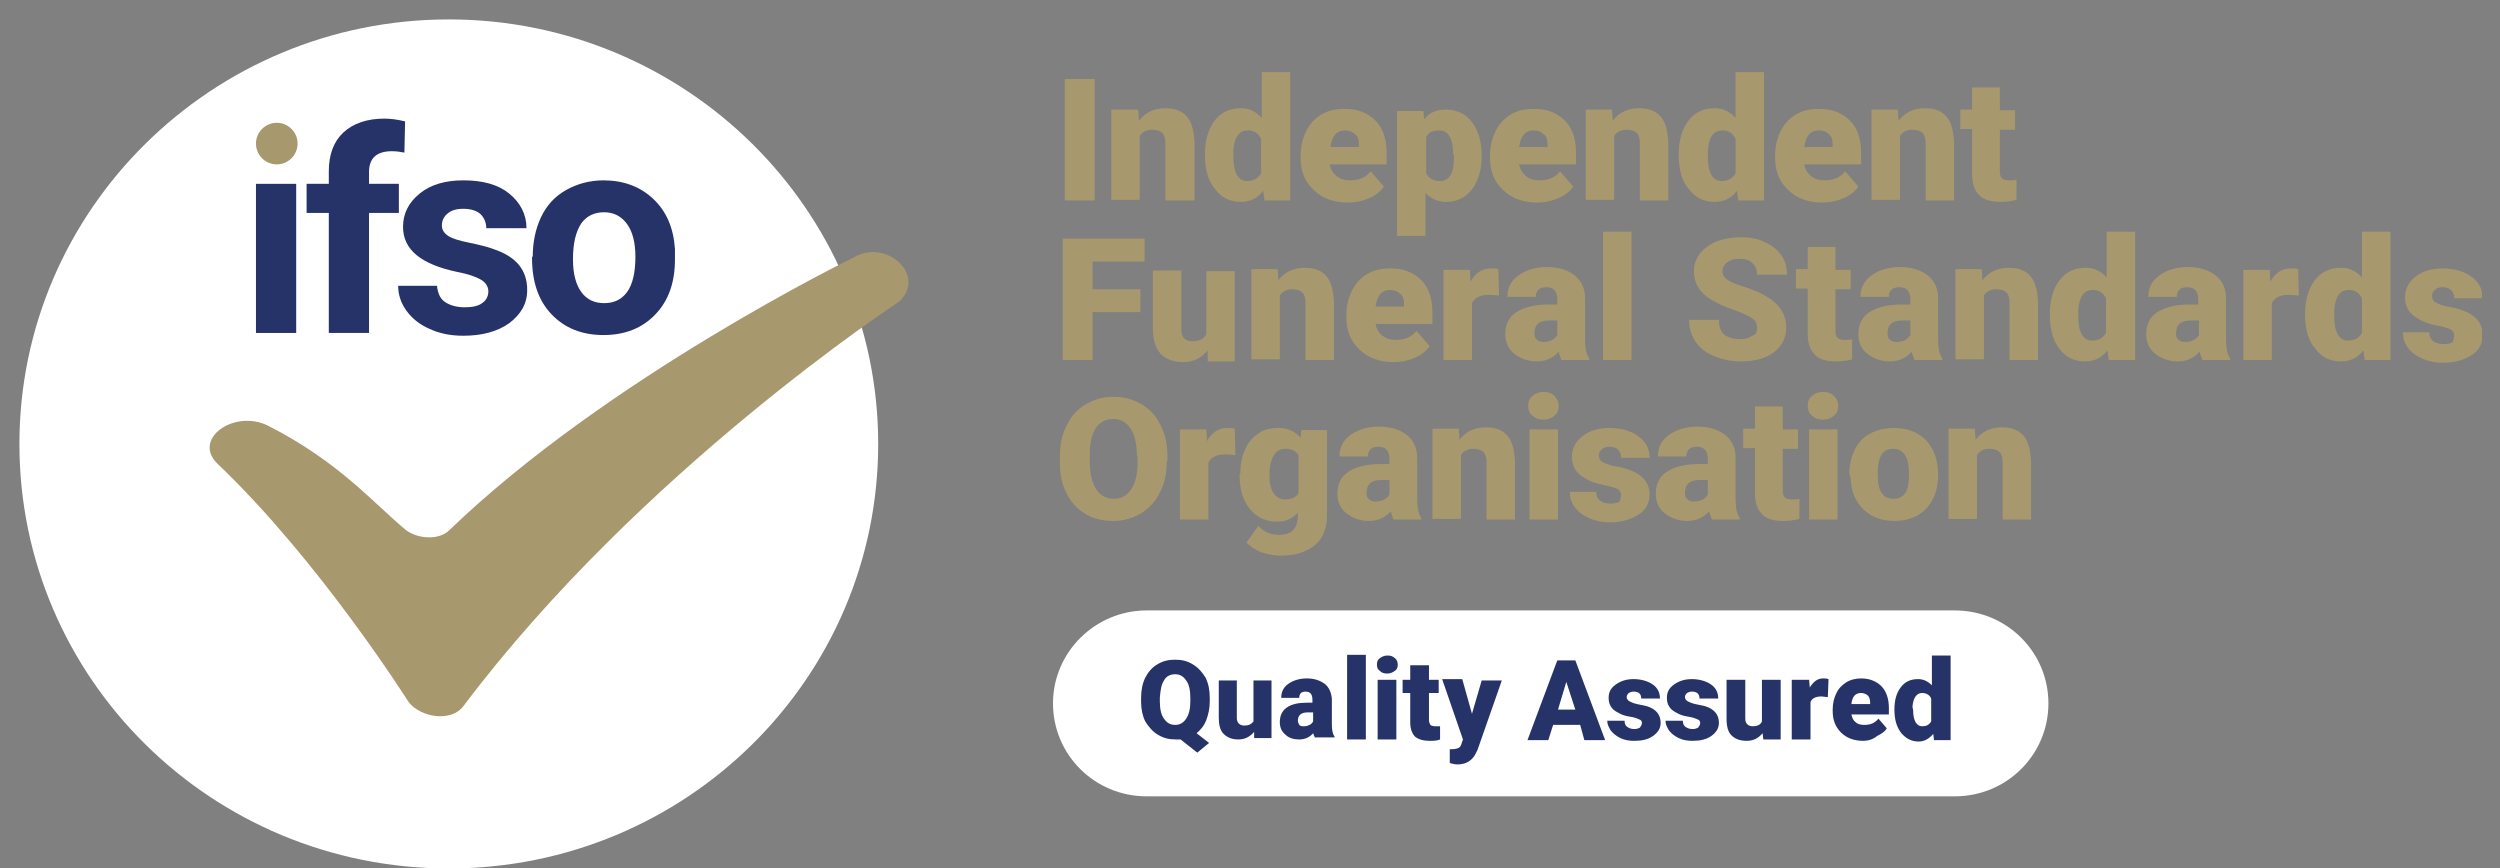 <svg xmlns="http://www.w3.org/2000/svg" xmlns:xlink="http://www.w3.org/1999/xlink" id="Layer_1" x="0px" y="0px" viewBox="0 0 360.4 125.2" style="enable-background:new 0 0 360.4 125.2;" xml:space="preserve"><rect x="0" y="0" width="360.4" height="125.2" fill="#808080" stroke="none"/><style type="text/css">	.st0{clip-path:url(#SVGID_2_);fill:#FFFFFF;}	.st1{clip-path:url(#SVGID_2_);fill:#263369;}	.st2{clip-path:url(#SVGID_2_);fill:#A7986E;}</style><g>	<defs>		<rect id="SVGID_1_" x="2.8" y="2.8" width="355" height="122.4"></rect>	</defs>	<clipPath id="SVGID_2_">		<use xlink:href="#SVGID_1_" style="overflow:visible;"></use>	</clipPath>	<path class="st0" d="M281.8,114.8H165.3c-7.5,0-13.5-6-13.5-13.4c0-7.4,6.1-13.4,13.5-13.4h116.5c7.5,0,13.5,6,13.5,13.4   C295.3,108.8,289.3,114.8,281.8,114.8"></path>	<path class="st1" d="M174.4,101.1c0,1-0.2,1.9-0.5,2.7c-0.3,0.8-0.8,1.4-1.4,1.9l1.8,1.4l-1.7,1.4l-2.4-1.9c-0.2,0-0.5,0-0.7,0   c-1,0-1.8-0.2-2.6-0.7c-0.7-0.4-1.3-1.1-1.8-1.9c-0.4-0.8-0.6-1.8-0.6-2.8v-0.6c0-1.1,0.2-2.1,0.6-2.9c0.4-0.8,1-1.5,1.7-1.9   c0.8-0.5,1.6-0.7,2.6-0.7c1,0,1.8,0.2,2.6,0.7c0.8,0.5,1.3,1.1,1.8,1.9c0.4,0.8,0.6,1.8,0.6,2.9V101.1z M171.6,100.6   c0-1.1-0.2-2-0.6-2.5c-0.4-0.6-0.9-0.9-1.6-0.9c-0.7,0-1.3,0.3-1.6,0.9c-0.4,0.6-0.5,1.4-0.6,2.5v0.5c0,1.1,0.2,2,0.6,2.5   c0.4,0.6,0.9,0.9,1.6,0.9c0.7,0,1.2-0.3,1.6-0.9c0.4-0.6,0.6-1.4,0.6-2.5V100.6z"></path>	<path class="st1" d="M180.8,105.5c-0.6,0.7-1.3,1.1-2.3,1.1c-0.9,0-1.6-0.3-2.1-0.8c-0.5-0.5-0.7-1.3-0.7-2.3v-5.4h2.6v5.4   c0,0.7,0.4,1.1,1.1,1.1c0.6,0,1-0.2,1.3-0.6v-5.9h2.6v8.3h-2.5L180.8,105.5z"></path>	<path class="st1" d="M189.6,106.4c-0.1-0.2-0.2-0.4-0.3-0.7c-0.5,0.6-1.2,0.9-2,0.9c-0.8,0-1.5-0.2-2-0.7c-0.6-0.5-0.8-1.1-0.8-1.8   c0-0.9,0.3-1.6,1-2.1c0.7-0.5,1.7-0.7,2.9-0.7h0.8v-0.4c0-0.8-0.3-1.2-1-1.2c-0.6,0-0.9,0.3-0.9,0.9h-2.6c0-0.8,0.3-1.5,1-2   c0.7-0.5,1.6-0.8,2.7-0.8s1.9,0.3,2.6,0.8c0.6,0.5,0.9,1.2,1,2.1v3.7c0,0.8,0.1,1.4,0.4,1.8v0.1H189.6z M188,104.7   c0.3,0,0.6-0.1,0.8-0.2c0.2-0.1,0.4-0.3,0.5-0.5v-1.3h-0.8c-0.9,0-1.4,0.4-1.4,1.2c0,0.2,0.1,0.4,0.2,0.6   C187.5,104.7,187.7,104.7,188,104.7"></path>	<rect x="194.2" y="94.4" class="st1" width="2.7" height="12.2"></rect>	<path class="st1" d="M198.5,95.8c0-0.4,0.1-0.7,0.4-0.9c0.3-0.2,0.6-0.4,1.1-0.4s0.8,0.1,1.1,0.4c0.3,0.2,0.4,0.6,0.4,0.9   c0,0.4-0.1,0.7-0.4,0.9c-0.3,0.2-0.6,0.4-1.1,0.4s-0.8-0.1-1.1-0.4C198.6,96.5,198.5,96.2,198.5,95.8 M201.3,106.6h-2.7V98h2.7   V106.6z"></path>	<path class="st1" d="M206,95.9V98h1.4v1.9H206v3.9c0,0.3,0.1,0.5,0.2,0.7c0.1,0.1,0.4,0.2,0.7,0.2c0.3,0,0.5,0,0.7,0v1.9   c-0.5,0.2-1,0.2-1.5,0.2c-0.9,0-1.6-0.2-2.1-0.6c-0.4-0.4-0.7-1.1-0.7-2v-4.3h-1.1V98h1.1v-2.1H206z"></path>	<path class="st1" d="M212.2,102.9l1.4-4.8h2.9l-3.5,10l-0.2,0.4c-0.5,1.1-1.4,1.7-2.7,1.7c-0.4,0-0.7-0.1-1.1-0.2V108h0.4   c0.4,0,0.7-0.1,0.9-0.2c0.2-0.1,0.3-0.3,0.4-0.6l0.2-0.6l-3-8.7h2.9L212.2,102.9z"></path>	<path class="st1" d="M227.8,104.5h-3.9l-0.7,2.2h-3l4.3-11.5h2.6l4.3,11.5h-3L227.8,104.5z M224.6,102.3h2.5l-1.3-4L224.6,102.3z"></path>	<path class="st1" d="M236.7,104.2c0-0.2-0.1-0.4-0.4-0.5c-0.2-0.1-0.7-0.3-1.4-0.4c-0.7-0.1-1.2-0.3-1.7-0.6   c-0.4-0.2-0.8-0.5-1-0.9c-0.2-0.3-0.3-0.7-0.3-1.2c0-0.8,0.3-1.4,1-1.9c0.7-0.5,1.5-0.8,2.6-0.8c1.1,0,2.1,0.3,2.8,0.8   c0.7,0.5,1,1.2,1,2h-2.7c0-0.7-0.4-1-1.1-1c-0.3,0-0.5,0.1-0.7,0.2c-0.2,0.2-0.3,0.4-0.3,0.6c0,0.2,0.1,0.4,0.4,0.6   c0.2,0.1,0.6,0.3,1.1,0.4c0.5,0.1,1,0.2,1.4,0.3c1.3,0.4,2,1.2,2,2.4c0,0.8-0.4,1.4-1.1,1.9c-0.7,0.5-1.6,0.7-2.7,0.7   c-0.7,0-1.4-0.1-2-0.4c-0.6-0.3-1-0.6-1.4-1.1c-0.3-0.5-0.5-0.9-0.5-1.4h2.5c0,0.4,0.1,0.7,0.4,0.9c0.3,0.2,0.6,0.3,1,0.3   c0.4,0,0.6-0.1,0.8-0.2C236.6,104.6,236.7,104.5,236.7,104.2"></path>	<path class="st1" d="M245.1,104.2c0-0.2-0.1-0.4-0.4-0.5c-0.2-0.1-0.7-0.3-1.4-0.4c-0.7-0.1-1.2-0.3-1.7-0.6   c-0.4-0.2-0.8-0.5-1-0.9c-0.2-0.3-0.3-0.7-0.3-1.2c0-0.8,0.3-1.4,1-1.9c0.7-0.5,1.5-0.8,2.6-0.8c1.1,0,2.1,0.3,2.8,0.8   c0.7,0.5,1,1.2,1,2H245c0-0.7-0.4-1-1.1-1c-0.3,0-0.5,0.1-0.7,0.2c-0.2,0.2-0.3,0.4-0.3,0.6c0,0.2,0.1,0.4,0.4,0.6   c0.2,0.1,0.6,0.3,1.1,0.4c0.5,0.1,1,0.2,1.4,0.3c1.3,0.4,2,1.2,2,2.4c0,0.8-0.4,1.4-1.1,1.9c-0.7,0.5-1.6,0.7-2.7,0.7   c-0.7,0-1.4-0.1-2-0.4c-0.6-0.3-1-0.6-1.4-1.1c-0.3-0.5-0.5-0.9-0.5-1.4h2.5c0,0.4,0.1,0.7,0.4,0.9c0.3,0.2,0.6,0.3,1,0.3   c0.4,0,0.6-0.1,0.8-0.2C245,104.6,245.1,104.5,245.1,104.2"></path>	<path class="st1" d="M254.1,105.7c-0.6,0.7-1.3,1.1-2.3,1.1c-1,0-1.7-0.3-2.2-0.8c-0.5-0.5-0.7-1.3-0.7-2.4V98h2.7v5.6   c0,0.7,0.4,1.1,1.1,1.1c0.6,0,1.1-0.2,1.3-0.7v-6h2.7v8.6h-2.5L254.1,105.7z"></path>	<path class="st1" d="M263.5,100.5l-0.9-0.1c-0.9,0-1.4,0.3-1.6,0.8v5.4h-2.7V98h2.5l0.1,1.1c0.5-0.8,1.1-1.3,1.9-1.3   c0.3,0,0.5,0,0.8,0.1L263.5,100.5z"></path>	<path class="st1" d="M268.6,106.8c-1.3,0-2.4-0.4-3.2-1.2c-0.8-0.8-1.2-1.8-1.2-3.1v-0.2c0-0.9,0.2-1.7,0.5-2.3   c0.3-0.7,0.8-1.2,1.4-1.6c0.6-0.4,1.4-0.6,2.2-0.6c1.2,0,2.2,0.4,2.9,1.1c0.7,0.7,1.1,1.8,1.1,3.1v1h-5.4c0.1,0.5,0.3,0.9,0.6,1.1   c0.3,0.3,0.7,0.4,1.3,0.4c0.9,0,1.5-0.3,2-0.9l1.2,1.4c-0.3,0.5-0.8,0.8-1.4,1.1C270,106.6,269.3,106.8,268.6,106.8 M268.3,99.9   c-0.8,0-1.3,0.5-1.4,1.6h2.7v-0.2c0-0.4-0.1-0.8-0.3-1C269.1,100.1,268.7,99.9,268.3,99.9"></path>	<path class="st1" d="M273.1,102.3c0-1.4,0.3-2.4,0.9-3.2c0.6-0.8,1.4-1.2,2.5-1.2c0.8,0,1.4,0.3,2,0.9v-4.3h2.7v12.2h-2.4l-0.1-0.9   c-0.6,0.7-1.3,1.1-2.1,1.1c-1,0-1.8-0.4-2.5-1.2C273.4,104.8,273.1,103.7,273.1,102.3 M275.8,102.4c0,1.5,0.5,2.3,1.3,2.3   c0.6,0,1-0.2,1.3-0.7v-3.3c-0.2-0.5-0.7-0.8-1.3-0.8c-0.8,0-1.3,0.7-1.4,2L275.8,102.4z"></path>	<rect x="153.5" y="11.4" class="st2" width="4.3" height="17.5"></rect>	<path class="st2" d="M164.1,15.9l0.1,1.5c0.9-1.2,2.2-1.8,3.8-1.8c1.4,0,2.4,0.4,3.1,1.2c0.7,0.8,1,2,1.1,3.7v8.4H168v-8.2   c0-0.7-0.1-1.1-0.4-1.5c-0.3-0.3-0.8-0.5-1.5-0.5c-0.8,0-1.4,0.3-1.8,0.9v9.2h-4.1v-13H164.1z"></path>	<path class="st2" d="M173.7,22.3c0-2.1,0.5-3.7,1.4-4.9c0.9-1.2,2.2-1.8,3.8-1.8c1.2,0,2.2,0.5,3,1.4v-6.6h4.1v18.5h-3.7l-0.2-1.4   c-0.8,1.1-1.9,1.6-3.2,1.6c-1.6,0-2.8-0.6-3.7-1.8C174.2,26.2,173.7,24.5,173.7,22.3 M177.8,22.6c0,2.3,0.7,3.5,2,3.5   c0.9,0,1.6-0.4,2-1.1v-5c-0.4-0.8-1-1.2-1.9-1.2c-1.3,0-2,1-2.1,3L177.8,22.6z"></path>	<path class="st2" d="M194.3,29.2c-2,0-3.7-0.6-4.9-1.8c-1.3-1.2-1.9-2.7-1.9-4.7v-0.3c0-1.3,0.3-2.5,0.8-3.5c0.5-1,1.2-1.8,2.2-2.4   c1-0.6,2.1-0.8,3.4-0.8c1.9,0,3.3,0.6,4.4,1.7c1.1,1.1,1.6,2.7,1.6,4.7v1.6h-8.2c0.1,0.7,0.5,1.3,1,1.7c0.5,0.4,1.1,0.6,1.9,0.6   c1.3,0,2.3-0.4,3-1.3l1.9,2.2c-0.5,0.7-1.2,1.3-2.2,1.7C196.4,29,195.4,29.2,194.3,29.2 M193.9,18.8c-1.2,0-1.9,0.8-2.1,2.4h4.1   v-0.3c0-0.6-0.1-1.2-0.5-1.5C195,19,194.5,18.8,193.9,18.8"></path>	<path class="st2" d="M213.6,22.5c0,2-0.5,3.6-1.4,4.8c-0.9,1.2-2.2,1.8-3.7,1.8c-1.2,0-2.2-0.4-3-1.3V34h-4.1v-18h3.8l0.1,1.2   c0.8-1,1.8-1.4,3.1-1.4c1.6,0,2.9,0.6,3.8,1.8c0.9,1.2,1.4,2.8,1.4,4.9V22.5z M209.5,22.3c0-2.3-0.7-3.5-2-3.5c-1,0-1.6,0.3-1.9,1   V25c0.4,0.7,1,1.1,2,1.1c1.3,0,2-1.1,2-3.3V22.3z"></path>	<path class="st2" d="M221.6,29.2c-2,0-3.7-0.6-4.9-1.8c-1.3-1.2-1.9-2.7-1.9-4.7v-0.3c0-1.3,0.3-2.5,0.8-3.5c0.5-1,1.2-1.8,2.2-2.4   c1-0.6,2.1-0.8,3.4-0.8c1.9,0,3.3,0.6,4.4,1.7c1.1,1.1,1.6,2.7,1.6,4.7v1.6h-8.2c0.1,0.7,0.5,1.3,1,1.7c0.5,0.4,1.1,0.6,1.9,0.6   c1.3,0,2.3-0.4,3-1.3l1.9,2.2c-0.5,0.7-1.2,1.3-2.2,1.7C223.6,29,222.6,29.2,221.6,29.2 M221.1,18.8c-1.2,0-1.9,0.8-2.1,2.4h4.1   v-0.3c0-0.6-0.1-1.2-0.5-1.5C222.2,19,221.7,18.8,221.1,18.8"></path>	<path class="st2" d="M232.4,15.9l0.1,1.5c0.9-1.2,2.2-1.8,3.8-1.8c1.4,0,2.4,0.4,3.1,1.2c0.7,0.8,1,2,1.1,3.7v8.4h-4.1v-8.2   c0-0.7-0.1-1.1-0.4-1.5c-0.3-0.3-0.8-0.5-1.5-0.5c-0.8,0-1.4,0.3-1.8,0.9v9.2h-4.1v-13H232.4z"></path>	<path class="st2" d="M242,22.3c0-2.1,0.5-3.7,1.4-4.9c0.9-1.2,2.2-1.8,3.8-1.8c1.2,0,2.2,0.5,3,1.4v-6.6h4.1v18.5h-3.7l-0.2-1.4   c-0.8,1.1-1.9,1.6-3.2,1.6c-1.6,0-2.8-0.6-3.7-1.8C242.5,26.2,242,24.5,242,22.3 M246.2,22.6c0,2.3,0.7,3.5,2,3.5   c0.9,0,1.6-0.4,2-1.1v-5c-0.4-0.8-1-1.2-1.9-1.2c-1.3,0-2,1-2.1,3L246.2,22.6z"></path>	<path class="st2" d="M262.7,29.2c-2,0-3.7-0.6-4.9-1.8c-1.3-1.2-1.9-2.7-1.9-4.7v-0.3c0-1.3,0.3-2.5,0.8-3.5c0.5-1,1.2-1.8,2.2-2.4   c1-0.6,2.1-0.8,3.4-0.8c1.9,0,3.3,0.6,4.4,1.7c1.1,1.1,1.6,2.7,1.6,4.7v1.6h-8.2c0.1,0.7,0.5,1.3,1,1.7c0.5,0.4,1.1,0.6,1.9,0.6   c1.3,0,2.3-0.4,3-1.3l1.9,2.2c-0.5,0.7-1.2,1.3-2.2,1.7C264.8,29,263.8,29.2,262.7,29.2 M262.2,18.8c-1.2,0-1.9,0.8-2.1,2.4h4.1   v-0.3c0-0.6-0.1-1.2-0.5-1.5C263.4,19,262.9,18.8,262.2,18.8"></path>	<path class="st2" d="M273.6,15.9l0.1,1.5c0.9-1.2,2.2-1.8,3.8-1.8c1.4,0,2.4,0.4,3.1,1.2c0.7,0.8,1,2,1.1,3.7v8.4h-4.1v-8.2   c0-0.7-0.1-1.1-0.4-1.5c-0.3-0.3-0.8-0.5-1.5-0.5c-0.8,0-1.4,0.3-1.8,0.9v9.2h-4.1v-13H273.6z"></path>	<path class="st2" d="M288.3,12.7v3.2h2.2v2.8h-2.2v6c0,0.5,0.1,0.8,0.3,1c0.2,0.2,0.5,0.3,1.1,0.3c0.4,0,0.7,0,1-0.1v2.9   c-0.7,0.2-1.5,0.3-2.3,0.3c-1.4,0-2.5-0.3-3.1-1c-0.7-0.7-1-1.7-1-3v-6.5h-1.7v-2.8h1.7v-3.2H288.3z"></path>	<polygon class="st2" points="164.4,45 157.5,45 157.5,51.9 153.2,51.9 153.2,34.4 165,34.4 165,37.7 157.5,37.7 157.5,41.7    164.4,41.7  "></polygon>	<path class="st2" d="M174.1,50.5c-0.9,1.1-2,1.7-3.5,1.7c-1.4,0-2.5-0.4-3.3-1.2c-0.7-0.8-1.1-2-1.1-3.6v-8.4h4.1v8.5   c0,1.1,0.5,1.7,1.6,1.7c0.9,0,1.6-0.3,2-1v-9.1h4.1v13h-3.9L174.1,50.5z"></path>	<path class="st2" d="M184.2,38.9l0.1,1.5c0.9-1.2,2.2-1.8,3.8-1.8c1.4,0,2.4,0.4,3.1,1.2c0.7,0.8,1,2,1.1,3.7v8.4h-4.1v-8.2   c0-0.7-0.1-1.1-0.4-1.5c-0.3-0.3-0.8-0.5-1.5-0.5c-0.8,0-1.4,0.3-1.8,0.9v9.2h-4.1v-13H184.2z"></path>	<path class="st2" d="M200.9,52.2c-2,0-3.7-0.6-4.9-1.8c-1.3-1.2-1.9-2.7-1.9-4.7v-0.3c0-1.3,0.3-2.5,0.8-3.5c0.5-1,1.2-1.8,2.2-2.4   c1-0.6,2.1-0.8,3.4-0.8c1.9,0,3.3,0.6,4.4,1.7c1.1,1.1,1.6,2.7,1.6,4.7v1.6h-8.2c0.1,0.7,0.5,1.3,1,1.7c0.5,0.4,1.1,0.6,1.9,0.6   c1.3,0,2.3-0.4,3-1.3l1.9,2.2c-0.5,0.7-1.2,1.3-2.2,1.7C203,52,201.9,52.2,200.9,52.2 M200.4,41.8c-1.2,0-1.9,0.8-2.1,2.4h4.1v-0.3   c0-0.6-0.1-1.2-0.5-1.5C201.5,42,201,41.8,200.4,41.8"></path>	<path class="st2" d="M216.1,42.6l-1.4-0.1c-1.3,0-2.1,0.4-2.5,1.2v8.2h-4.1v-13h3.8l0.1,1.7c0.7-1.3,1.7-1.9,2.9-1.9   c0.4,0,0.8,0,1.1,0.1L216.1,42.6z"></path>	<path class="st2" d="M225.1,51.9c-0.1-0.3-0.3-0.7-0.4-1.2c-0.8,0.9-1.8,1.4-3.2,1.4c-1.2,0-2.3-0.4-3.2-1.1   c-0.9-0.7-1.3-1.7-1.3-2.8c0-1.4,0.5-2.5,1.6-3.2c1.1-0.7,2.6-1.1,4.6-1.1h1.3v-0.7c0-1.2-0.5-1.8-1.6-1.8c-1,0-1.5,0.5-1.5,1.4   h-4.1c0-1.3,0.5-2.3,1.6-3.1c1.1-0.8,2.5-1.2,4.1-1.2s3,0.4,4,1.2c1,0.8,1.5,1.9,1.5,3.3V49c0,1.2,0.2,2.1,0.6,2.7v0.2H225.1z    M222.5,49.3c0.5,0,0.9-0.1,1.3-0.3c0.3-0.2,0.6-0.5,0.7-0.7v-2.1h-1.2c-1.4,0-2.1,0.6-2.1,1.9c0,0.4,0.1,0.7,0.4,0.9   C221.8,49.2,222.1,49.3,222.5,49.3"></path>	<rect x="231.1" y="33.4" class="st2" width="4.1" height="18.5"></rect>	<path class="st2" d="M253.3,47.3c0-0.6-0.2-1.1-0.7-1.4c-0.4-0.3-1.2-0.7-2.3-1.1c-1.1-0.4-2-0.7-2.7-1.1c-2.3-1.1-3.4-2.6-3.4-4.6   c0-1,0.3-1.8,0.9-2.6c0.6-0.7,1.4-1.3,2.4-1.7c1-0.4,2.2-0.6,3.5-0.6c1.3,0,2.4,0.2,3.4,0.7c1,0.4,1.8,1.1,2.4,1.9   c0.6,0.8,0.8,1.8,0.8,2.8h-4.3c0-0.7-0.2-1.3-0.7-1.7c-0.4-0.4-1-0.6-1.8-0.6c-0.8,0-1.4,0.2-1.8,0.5c-0.4,0.3-0.7,0.8-0.7,1.3   c0,0.4,0.2,0.9,0.7,1.2c0.5,0.4,1.3,0.7,2.6,1.1c1.2,0.4,2.2,0.8,3,1.3c1.9,1.1,2.9,2.6,2.9,4.5c0,1.5-0.6,2.7-1.8,3.6   c-1.2,0.9-2.8,1.3-4.8,1.3c-1.4,0-2.7-0.3-3.9-0.8s-2-1.2-2.6-2.1c-0.6-0.9-0.9-1.9-0.9-3.1h4.3c0,0.9,0.2,1.6,0.7,2.1   c0.5,0.4,1.3,0.7,2.4,0.7c0.7,0,1.3-0.2,1.7-0.5C253.1,48.3,253.3,47.8,253.3,47.3"></path>	<path class="st2" d="M264.6,35.7v3.2h2.2v2.8h-2.2v6c0,0.5,0.1,0.8,0.3,1c0.2,0.2,0.5,0.3,1.1,0.3c0.4,0,0.7,0,1-0.1v2.9   c-0.7,0.2-1.5,0.3-2.3,0.3c-1.4,0-2.5-0.3-3.1-1c-0.7-0.7-1-1.7-1-3v-6.5h-1.7v-2.8h1.7v-3.2H264.6z"></path>	<path class="st2" d="M276,51.9c-0.1-0.3-0.3-0.7-0.4-1.2c-0.8,0.9-1.8,1.4-3.2,1.4c-1.2,0-2.3-0.4-3.2-1.1   c-0.9-0.7-1.3-1.7-1.3-2.8c0-1.4,0.5-2.5,1.6-3.2c1.1-0.7,2.6-1.1,4.6-1.1h1.3v-0.7c0-1.2-0.5-1.8-1.6-1.8c-1,0-1.5,0.5-1.5,1.4   h-4.1c0-1.3,0.5-2.3,1.6-3.1c1.1-0.8,2.5-1.2,4.1-1.2s3,0.4,4,1.2c1,0.8,1.5,1.9,1.5,3.3V49c0,1.2,0.2,2.1,0.6,2.7v0.2H276z    M273.4,49.3c0.5,0,0.9-0.1,1.3-0.3c0.3-0.2,0.6-0.5,0.7-0.7v-2.1h-1.2c-1.4,0-2.1,0.6-2.1,1.9c0,0.4,0.1,0.7,0.4,0.9   C272.7,49.2,273,49.3,273.4,49.3"></path>	<path class="st2" d="M285.7,38.9l0.1,1.5c0.9-1.2,2.2-1.8,3.8-1.8c1.4,0,2.4,0.4,3.1,1.2c0.7,0.8,1,2,1.1,3.7v8.4h-4.1v-8.2   c0-0.7-0.1-1.1-0.4-1.5c-0.3-0.3-0.8-0.5-1.5-0.5c-0.8,0-1.4,0.3-1.8,0.9v9.2h-4.1v-13H285.7z"></path>	<path class="st2" d="M295.5,45.3c0-2.1,0.5-3.7,1.4-4.9c0.9-1.2,2.2-1.8,3.8-1.8c1.2,0,2.2,0.5,3,1.4v-6.6h4.1v18.5H304l-0.2-1.4   c-0.8,1.1-1.9,1.6-3.2,1.6c-1.6,0-2.8-0.6-3.7-1.8C296,49.2,295.5,47.5,295.5,45.3 M299.6,45.6c0,2.3,0.7,3.5,2,3.5   c0.9,0,1.6-0.4,2-1.1v-5c-0.4-0.8-1-1.2-1.9-1.2c-1.3,0-2,1-2.1,3L299.6,45.6z"></path>	<path class="st2" d="M317.5,51.9c-0.1-0.3-0.3-0.7-0.4-1.2c-0.8,0.9-1.8,1.4-3.2,1.4c-1.2,0-2.3-0.4-3.2-1.1   c-0.9-0.7-1.3-1.7-1.3-2.8c0-1.4,0.5-2.5,1.6-3.2c1.1-0.7,2.6-1.1,4.6-1.1h1.3v-0.7c0-1.2-0.5-1.8-1.6-1.8c-1,0-1.5,0.5-1.5,1.4   h-4.1c0-1.3,0.5-2.3,1.6-3.1c1.1-0.8,2.5-1.2,4.1-1.2s3,0.4,4,1.2c1,0.8,1.5,1.9,1.5,3.3V49c0,1.2,0.2,2.1,0.6,2.7v0.2H317.5z    M315,49.3c0.5,0,0.9-0.1,1.3-0.3c0.3-0.2,0.6-0.5,0.7-0.7v-2.1h-1.2c-1.4,0-2.1,0.6-2.1,1.9c0,0.4,0.1,0.7,0.4,0.9   C314.3,49.2,314.6,49.3,315,49.3"></path>	<path class="st2" d="M331.4,42.6l-1.4-0.1c-1.3,0-2.1,0.4-2.5,1.2v8.2h-4.1v-13h3.8l0.1,1.7c0.7-1.3,1.7-1.9,2.9-1.9   c0.4,0,0.8,0,1.1,0.1L331.4,42.6z"></path>	<path class="st2" d="M332.3,45.3c0-2.1,0.5-3.7,1.4-4.9c0.9-1.2,2.2-1.8,3.8-1.8c1.2,0,2.2,0.5,3,1.4v-6.6h4.1v18.5h-3.7l-0.2-1.4   c-0.8,1.1-1.9,1.6-3.2,1.6c-1.6,0-2.8-0.6-3.7-1.8C332.8,49.2,332.3,47.5,332.3,45.3 M336.5,45.6c0,2.3,0.7,3.5,2,3.5   c0.9,0,1.6-0.4,2-1.1v-5c-0.4-0.8-1-1.2-1.9-1.2c-1.3,0-2,1-2.1,3L336.5,45.6z"></path>	<path class="st2" d="M353.8,48.3c0-0.3-0.2-0.6-0.5-0.8c-0.4-0.2-1.1-0.4-2.1-0.6c-1-0.2-1.9-0.5-2.5-0.9c-0.7-0.4-1.2-0.8-1.5-1.3   c-0.3-0.5-0.5-1.1-0.5-1.8c0-1.2,0.5-2.2,1.5-3c1-0.8,2.3-1.2,3.9-1.2c1.7,0,3.1,0.4,4.2,1.2c1.1,0.8,1.6,1.8,1.6,3.1h-4.1   c0-1-0.6-1.6-1.7-1.6c-0.4,0-0.8,0.1-1.1,0.4c-0.3,0.2-0.4,0.5-0.4,0.9c0,0.4,0.2,0.7,0.5,0.9c0.4,0.2,0.9,0.4,1.7,0.6   c0.8,0.1,1.5,0.3,2.1,0.5c2,0.7,3,1.9,3,3.6c0,1.2-0.5,2.2-1.6,2.9c-1.1,0.7-2.5,1.1-4.1,1.1c-1.1,0-2.1-0.2-3-0.6   c-0.9-0.4-1.6-0.9-2.1-1.6c-0.5-0.7-0.7-1.4-0.7-2.2h3.8c0,0.6,0.2,1,0.6,1.3c0.4,0.3,0.9,0.4,1.5,0.4c0.6,0,1-0.1,1.3-0.3   C353.7,48.9,353.8,48.6,353.8,48.3"></path>	<path class="st2" d="M168.2,66.5c0,1.7-0.3,3.2-1,4.5c-0.6,1.3-1.6,2.3-2.7,3c-1.2,0.7-2.5,1.1-4,1.1s-2.9-0.3-4-1   c-1.2-0.7-2.1-1.7-2.7-2.9c-0.7-1.3-1-2.7-1-4.4v-1c0-1.7,0.3-3.2,1-4.5c0.6-1.3,1.5-2.3,2.7-3c1.2-0.7,2.5-1.1,4.1-1.1   c1.5,0,2.8,0.4,4,1.1c1.2,0.7,2.1,1.7,2.7,3c0.7,1.3,1,2.8,1,4.5V66.5z M163.9,65.8c0-1.7-0.3-3.1-0.9-4c-0.6-0.9-1.4-1.4-2.5-1.4   c-2.1,0-3.3,1.6-3.4,4.8l0,1.3c0,1.7,0.3,3,0.9,4c0.6,0.9,1.4,1.4,2.6,1.4c1.1,0,1.9-0.5,2.5-1.4c0.6-0.9,0.9-2.2,0.9-3.9V65.8z"></path>	<path class="st2" d="M178.1,65.6l-1.4-0.1c-1.3,0-2.1,0.4-2.5,1.2v8.2h-4.1v-13h3.8l0.1,1.7c0.7-1.3,1.7-1.9,2.9-1.9   c0.4,0,0.8,0,1.1,0.1L178.1,65.6z"></path>	<path class="st2" d="M178.8,68.3c0-1.3,0.2-2.5,0.7-3.5c0.4-1,1.1-1.8,1.9-2.3c0.8-0.6,1.8-0.8,2.9-0.8c1.4,0,2.4,0.5,3.2,1.4   l0.1-1.1h3.7v12.5c0,1.1-0.3,2.1-0.8,3c-0.5,0.8-1.3,1.5-2.3,1.9c-1,0.5-2.2,0.7-3.6,0.7c-1,0-1.9-0.2-2.8-0.5   c-0.9-0.4-1.6-0.8-2.1-1.4l1.7-2.4c0.8,0.9,1.8,1.3,3,1.3c1.8,0,2.7-0.9,2.7-2.8v-0.4c-0.8,0.9-1.8,1.3-3,1.3   c-1.6,0-2.9-0.6-3.9-1.8c-1-1.2-1.5-2.8-1.5-4.9V68.3z M183,68.6c0,1.1,0.2,1.9,0.6,2.5c0.4,0.6,1,0.9,1.7,0.9   c0.9,0,1.5-0.3,1.9-0.9v-5.5c-0.4-0.6-1-0.9-1.9-0.9c-0.7,0-1.3,0.3-1.7,1C183.2,66.4,183,67.3,183,68.6"></path>	<path class="st2" d="M200.9,74.9c-0.1-0.3-0.3-0.7-0.4-1.2c-0.8,0.9-1.8,1.4-3.2,1.4c-1.2,0-2.3-0.4-3.2-1.1   c-0.9-0.7-1.3-1.7-1.3-2.8c0-1.4,0.5-2.5,1.6-3.2c1.1-0.7,2.6-1.1,4.6-1.1h1.3v-0.7c0-1.2-0.5-1.8-1.6-1.8c-1,0-1.5,0.5-1.5,1.4   h-4.1c0-1.3,0.5-2.3,1.6-3.1c1.1-0.8,2.5-1.2,4.1-1.2s3,0.4,4,1.2c1,0.8,1.5,1.9,1.5,3.3V72c0,1.2,0.2,2.1,0.6,2.7v0.2H200.9z    M198.3,72.3c0.5,0,0.9-0.1,1.3-0.3c0.3-0.2,0.6-0.5,0.7-0.7v-2.1h-1.2c-1.4,0-2.1,0.6-2.1,1.9c0,0.4,0.1,0.7,0.4,0.9   C197.6,72.2,197.9,72.3,198.3,72.3"></path>	<path class="st2" d="M210.3,61.9l0.1,1.5c0.9-1.2,2.2-1.8,3.8-1.8c1.4,0,2.4,0.4,3.1,1.2c0.7,0.8,1,2,1.1,3.7v8.4h-4.1v-8.2   c0-0.7-0.1-1.1-0.4-1.5c-0.3-0.3-0.8-0.5-1.5-0.5c-0.8,0-1.4,0.3-1.8,0.9v9.2h-4.1v-13H210.3z"></path>	<path class="st2" d="M220.3,58.5c0-0.6,0.2-1.1,0.6-1.4c0.4-0.4,1-0.6,1.6-0.6c0.7,0,1.2,0.2,1.6,0.6c0.4,0.4,0.6,0.8,0.6,1.4   s-0.2,1.1-0.6,1.4c-0.4,0.4-1,0.6-1.6,0.6c-0.7,0-1.2-0.2-1.6-0.6C220.5,59.6,220.3,59.1,220.3,58.5 M224.6,74.9h-4.1v-13h4.1V74.9   z"></path>	<path class="st2" d="M233.7,71.3c0-0.3-0.2-0.6-0.5-0.8c-0.4-0.2-1.1-0.4-2.1-0.6c-1-0.2-1.9-0.5-2.5-0.9c-0.7-0.4-1.2-0.8-1.5-1.3   c-0.3-0.5-0.5-1.1-0.5-1.8c0-1.2,0.5-2.2,1.5-3c1-0.8,2.3-1.2,3.9-1.2c1.7,0,3.1,0.4,4.2,1.2c1.1,0.8,1.6,1.8,1.6,3.1h-4.1   c0-1-0.6-1.6-1.7-1.6c-0.4,0-0.8,0.1-1.1,0.4c-0.3,0.2-0.4,0.5-0.4,0.9c0,0.4,0.2,0.7,0.5,0.9c0.4,0.2,0.9,0.4,1.7,0.6   c0.8,0.1,1.5,0.3,2.1,0.5c2,0.7,3,1.9,3,3.6c0,1.2-0.5,2.2-1.6,2.9c-1.1,0.7-2.5,1.1-4.1,1.1c-1.1,0-2.1-0.2-3-0.6   c-0.9-0.4-1.6-0.9-2.1-1.6c-0.5-0.7-0.7-1.4-0.7-2.2h3.8c0,0.6,0.2,1,0.6,1.3c0.4,0.3,0.9,0.4,1.5,0.4c0.6,0,1-0.1,1.3-0.3   C233.6,71.9,233.7,71.6,233.7,71.3"></path>	<path class="st2" d="M246.8,74.9c-0.1-0.3-0.3-0.7-0.4-1.2c-0.8,0.9-1.8,1.4-3.2,1.4c-1.2,0-2.3-0.4-3.2-1.1   c-0.9-0.7-1.3-1.7-1.3-2.8c0-1.4,0.5-2.5,1.6-3.2c1.1-0.7,2.6-1.1,4.6-1.1h1.3v-0.7c0-1.2-0.5-1.8-1.6-1.8c-1,0-1.5,0.5-1.5,1.4   h-4.1c0-1.3,0.5-2.3,1.6-3.1c1.1-0.8,2.5-1.2,4.1-1.2s3,0.4,4,1.2c1,0.8,1.5,1.9,1.5,3.3V72c0,1.2,0.2,2.1,0.6,2.7v0.2H246.8z    M244.2,72.3c0.5,0,0.9-0.1,1.3-0.3c0.3-0.2,0.6-0.5,0.7-0.7v-2.1H245c-1.4,0-2.1,0.6-2.1,1.9c0,0.4,0.1,0.7,0.4,0.9   C243.5,72.2,243.8,72.3,244.2,72.3"></path>	<path class="st2" d="M257,58.7v3.2h2.2v2.8H257v6c0,0.5,0.1,0.8,0.3,1c0.2,0.2,0.5,0.3,1.1,0.3c0.4,0,0.7,0,1-0.1v2.9   c-0.7,0.2-1.5,0.3-2.3,0.3c-1.4,0-2.5-0.3-3.1-1c-0.7-0.7-1-1.7-1-3v-6.5h-1.7v-2.8h1.7v-3.2H257z"></path>	<path class="st2" d="M260.6,58.5c0-0.6,0.2-1.1,0.6-1.4c0.4-0.4,1-0.6,1.6-0.6c0.7,0,1.2,0.2,1.6,0.6c0.4,0.4,0.6,0.8,0.6,1.4   s-0.2,1.1-0.6,1.4c-0.4,0.4-1,0.6-1.6,0.6c-0.7,0-1.2-0.2-1.6-0.6C260.8,59.6,260.6,59.1,260.6,58.5 M264.9,74.9h-4.1v-13h4.1V74.9   z"></path>	<path class="st2" d="M266.6,68.3c0-1.3,0.3-2.5,0.8-3.5c0.5-1,1.2-1.8,2.2-2.3c1-0.5,2.1-0.8,3.4-0.8c2,0,3.5,0.6,4.7,1.8   c1.1,1.2,1.7,2.9,1.7,4.9v0.1c0,2-0.6,3.6-1.7,4.8c-1.1,1.2-2.7,1.8-4.6,1.8c-1.9,0-3.4-0.6-4.5-1.7c-1.1-1.1-1.8-2.6-1.8-4.5   L266.6,68.3z M270.7,68.5c0,1.2,0.2,2.1,0.6,2.6c0.4,0.6,0.9,0.8,1.7,0.8c1.5,0,2.2-1.1,2.2-3.3v-0.4c0-2.3-0.8-3.5-2.3-3.5   c-1.4,0-2.1,1-2.2,3L270.7,68.5z"></path>	<path class="st2" d="M284.7,61.9l0.1,1.5c0.9-1.2,2.2-1.8,3.8-1.8c1.4,0,2.4,0.4,3.1,1.2c0.7,0.8,1,2,1.1,3.7v8.4h-4.1v-8.2   c0-0.7-0.1-1.1-0.4-1.5c-0.3-0.3-0.8-0.5-1.5-0.5c-0.8,0-1.4,0.3-1.8,0.9v9.2h-4.1v-13H284.7z"></path>	<path class="st0" d="M126.6,64c0,33.8-27.7,61.2-61.9,61.2S2.8,97.8,2.8,64S30.6,2.8,64.7,2.8S126.6,30.2,126.6,64"></path>	<rect x="36.9" y="26.5" class="st1" width="5.8" height="21.5"></rect>	<path class="st1" d="M47.4,48V30.7h-3.2v-4.2h3.2v-1.8c0-2.4,0.7-4.3,2.1-5.6c1.4-1.3,3.4-2,5.9-2c0.8,0,1.8,0.1,3,0.4l-0.1,4.5   c-0.5-0.1-1.1-0.2-1.8-0.2c-2.2,0-3.3,1-3.3,3v1.7h4.3v4.2h-4.3V48H47.4z"></path>	<path class="st1" d="M70.4,42c0-0.7-0.4-1.3-1.1-1.7s-1.8-0.8-3.4-1.1c-5.2-1.1-7.8-3.2-7.8-6.5c0-1.9,0.8-3.5,2.4-4.8   c1.6-1.3,3.7-1.9,6.3-1.9c2.8,0,5,0.6,6.6,1.9s2.5,3,2.5,5h-5.8c0-0.8-0.3-1.5-0.8-2c-0.5-0.5-1.4-0.8-2.5-0.8   c-1,0-1.7,0.2-2.3,0.7c-0.5,0.4-0.8,1-0.8,1.7c0,0.6,0.3,1.1,0.9,1.5c0.6,0.4,1.6,0.7,3.1,1c1.4,0.3,2.7,0.6,3.7,1   c3.1,1.1,4.6,3,4.6,5.8c0,2-0.9,3.5-2.6,4.8c-1.7,1.2-3.9,1.8-6.6,1.8c-1.8,0-3.4-0.3-4.9-1c-1.4-0.6-2.5-1.5-3.3-2.6   c-0.8-1.1-1.2-2.3-1.2-3.6H63c0.1,1,0.4,1.8,1.1,2.3s1.7,0.8,2.9,0.8c1.1,0,2-0.2,2.5-0.6C70.1,43.3,70.4,42.7,70.4,42"></path>	<path class="st1" d="M76.8,37c0-2.1,0.4-4,1.2-5.7c0.8-1.7,2-3,3.6-3.9c1.6-0.9,3.4-1.4,5.4-1.4c2.9,0,5.3,0.9,7.2,2.7   s2.9,4.2,3.1,7.2l0,1.5c0,3.3-0.9,5.9-2.8,7.9c-1.9,2-4.4,3-7.5,3c-3.1,0-5.6-1-7.5-3c-1.9-2-2.8-4.7-2.8-8.1V37z M82.6,37.4   c0,2,0.4,3.6,1.2,4.7c0.8,1.1,1.9,1.6,3.3,1.6c1.4,0,2.5-0.5,3.3-1.6s1.2-2.8,1.2-5.1c0-2-0.4-3.6-1.2-4.7   c-0.8-1.1-1.9-1.7-3.3-1.7c-1.4,0-2.5,0.5-3.3,1.6C83,33.4,82.6,35.1,82.6,37.4"></path>	<path class="st2" d="M42.9,20.7c0,1.7-1.4,3-3,3s-3-1.3-3-3c0-1.7,1.4-3,3-3S42.9,19,42.9,20.7"></path>	<path class="st2" d="M122.9,37.2c0,0-35.3,17.2-58.2,39.3c-1.5,1.4-4.5,1.2-6.2-0.1c-4.7-3.9-9.6-9.8-19.8-15   c-4.9-2.5-11.1,1.9-7.3,5.5c14.7,14,27.5,34.3,27.5,34.3c1.8,2.3,6.2,2.9,7.9,0.6c25.5-33.9,62.8-58.3,62.8-58.3   C133.7,39.7,127.7,34.2,122.9,37.2"></path></g></svg>